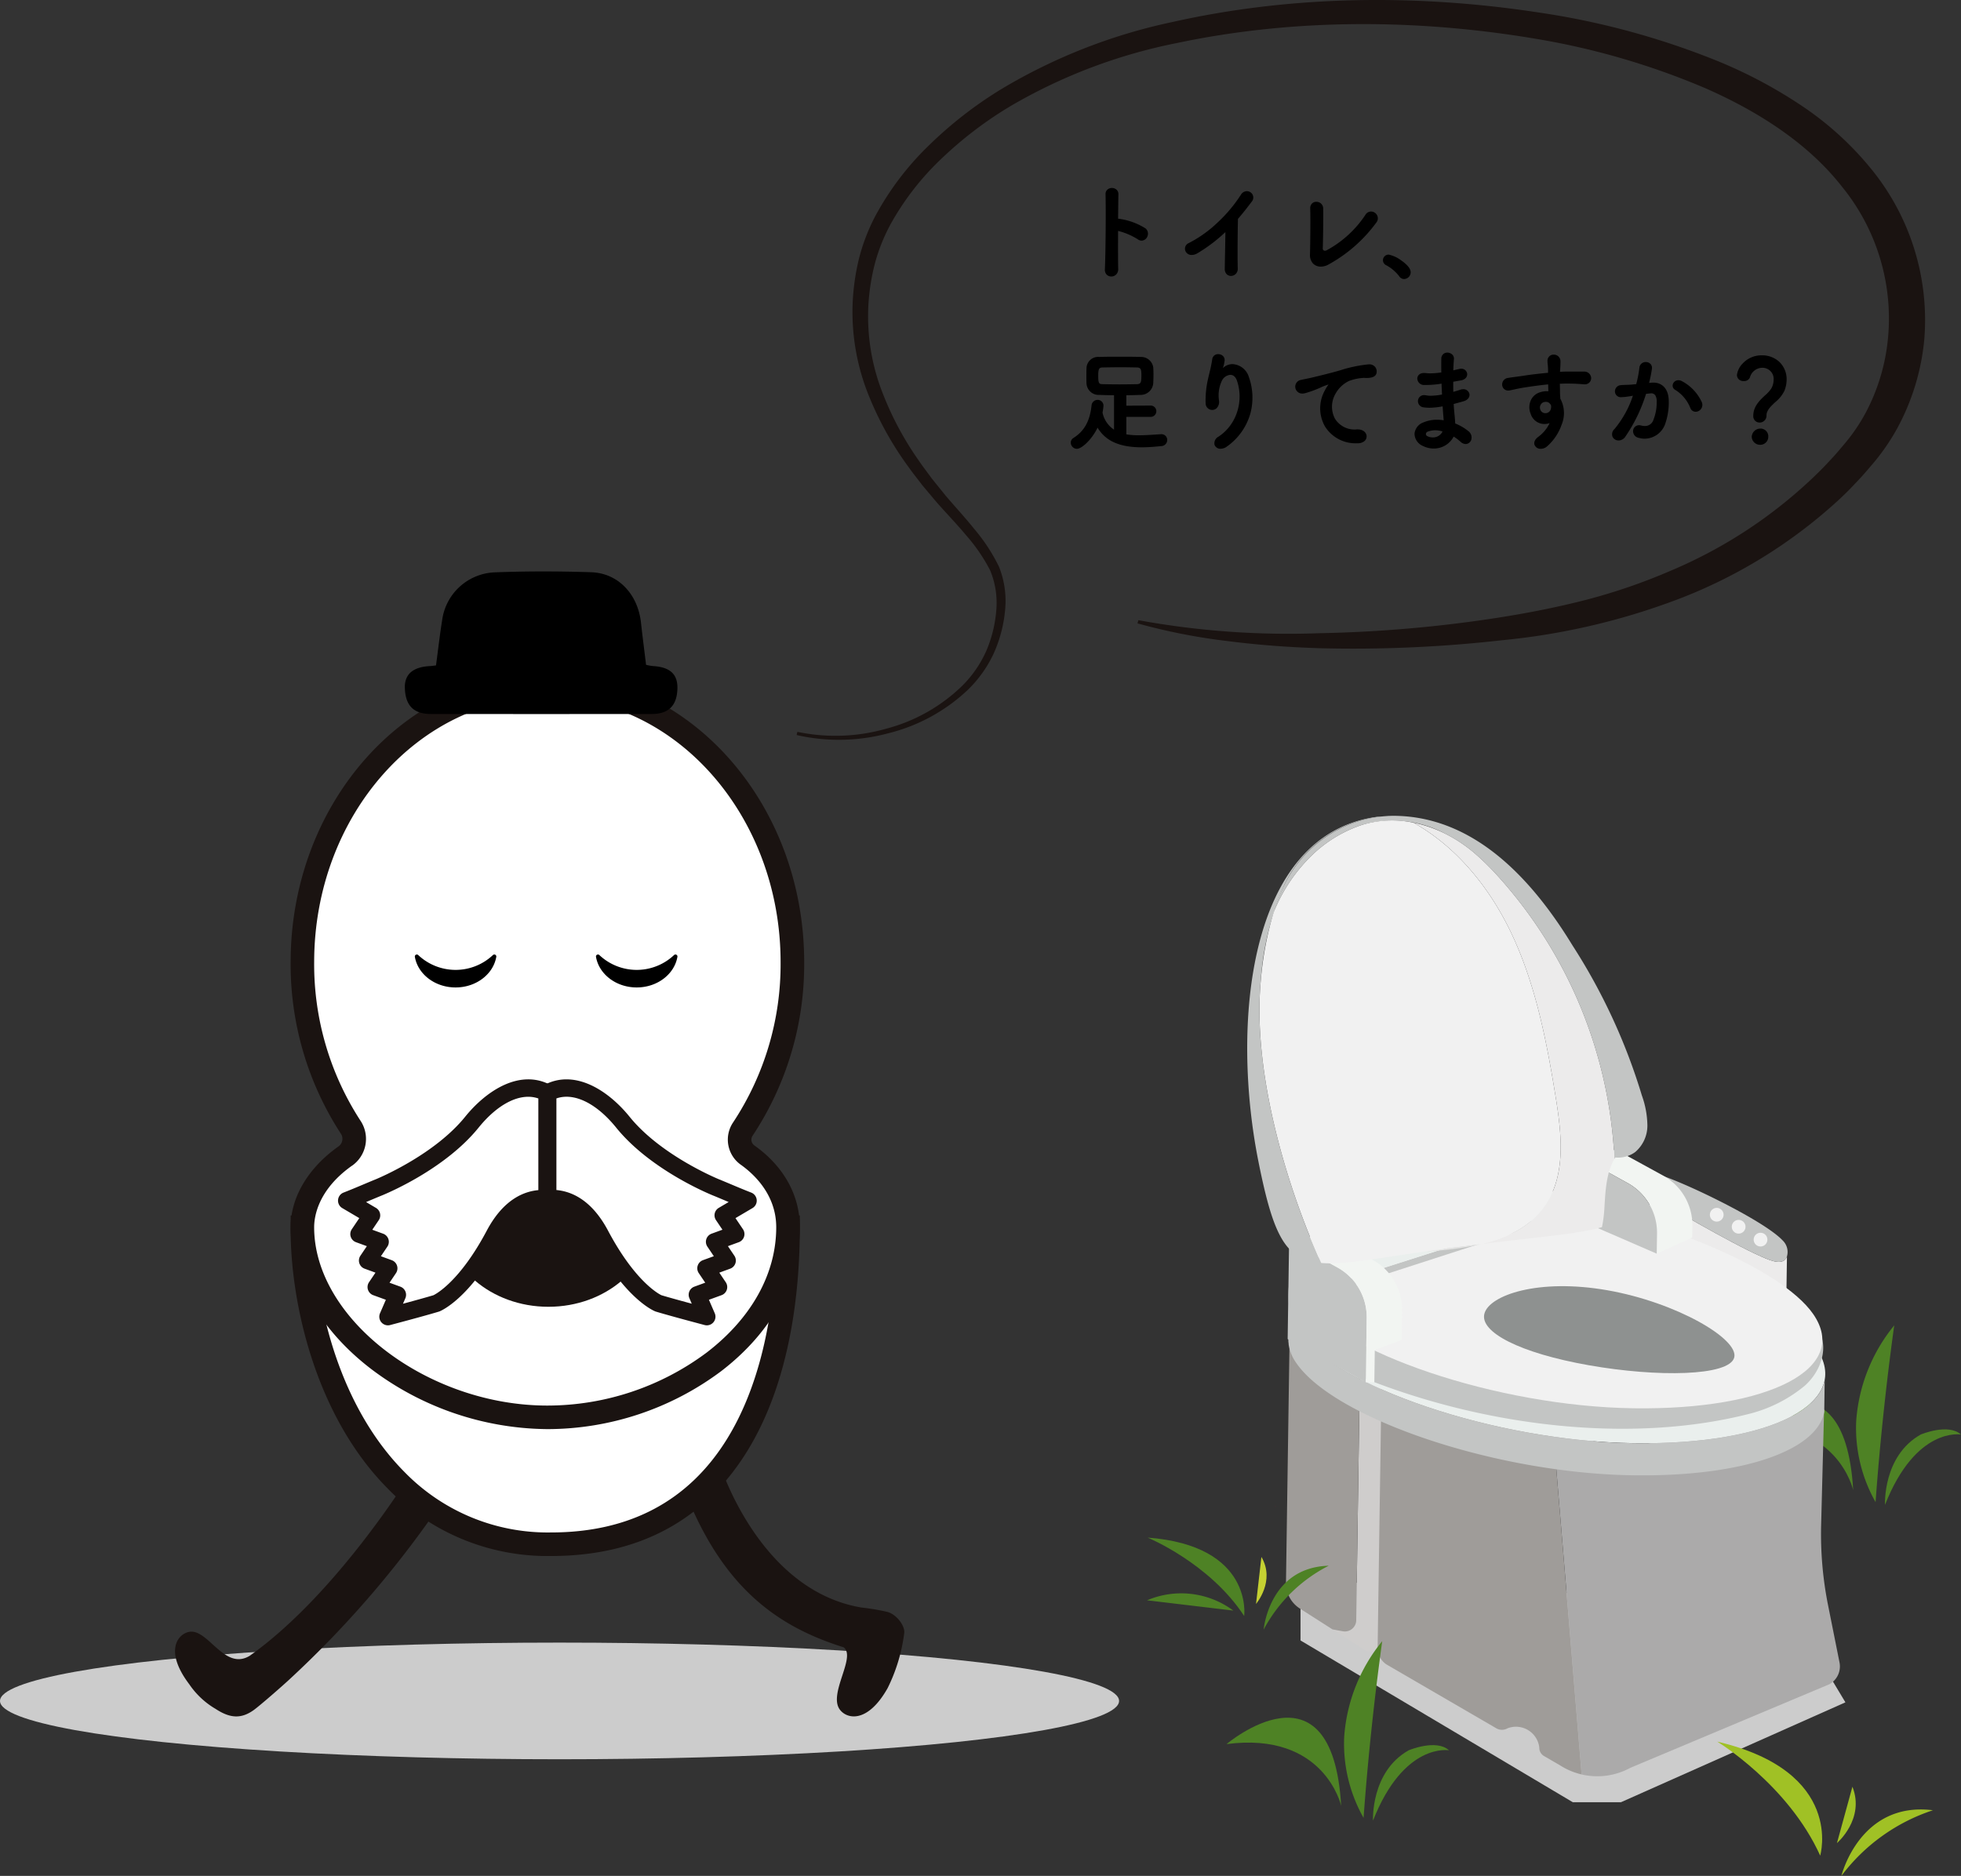 <svg xmlns="http://www.w3.org/2000/svg" xmlns:xlink="http://www.w3.org/1999/xlink" width="346.258" height="331.277" viewBox="0 0 346.258 331.277">
  <rect x="0" y="0" width="346.258" height="331.277" fill="#333333" stroke="none"/>
  <defs>
    <clipPath id="clip-path">
      <rect id="長方形_276" data-name="長方形 276" width="190.593" height="187.206" fill="none"/>
    </clipPath>
  </defs>
  <g id="グループ_12087" data-name="グループ 12087" transform="translate(-134.336 -140.072)">
    <g id="グループ_2990" data-name="グループ 2990" transform="translate(37.336 -8366.855)">
      <ellipse id="楕円形_1" data-name="楕円形 1" cx="98.799" cy="10.301" rx="98.799" ry="10.301" transform="translate(97 8797.009)" fill="#ccc"/>
      <g id="グループ_17" data-name="グループ 17" transform="translate(127.904 8607.841)">
        <g id="グループ_16" data-name="グループ 16" transform="translate(0 0)">
          <g id="グループ_4" data-name="グループ 4" transform="translate(0 156.993)">
            <g id="グループ_2" data-name="グループ 2" transform="translate(0 1.709)">
              <g id="グループ_1" data-name="グループ 1">
                <path id="パス_1" data-name="パス 1" d="M1384.605,673.155a180.97,180.97,0,0,0,28.006-32.885l-6.147-4.124s-13.143,21.663-28.816,32.79c-4.524,2.764-7.407-4.993-10.8-4.2-2.036.472-4.226,3.5.119,9.233a14.386,14.386,0,0,0,4.672,4.365c2.529,1.656,4.5,1.781,6.724.178C1379.54,677.656,1383.485,674.2,1384.605,673.155Z" transform="translate(-1364.45 -636.146)" fill="#1a1311"/>
              </g>
            </g>
            <g id="グループ_3" data-name="グループ 3" transform="translate(89.248 0)">
              <path id="パス_2" data-name="パス 2" d="M1633.762,657.587c-18.473-3.081-25.285-25.985-25.285-25.985l-6.7,3.347c6.733,18.709,16.755,25.883,28.812,29.658,2.251,1.719-2.749,8.186-.681,10.995,1.239,1.683,4.884,2.5,8.432-3.763a30.374,30.374,0,0,0,2.948-9.778c.132-1.282-1.36-3.249-2.96-3.7A38.816,38.816,0,0,0,1633.762,657.587Z" transform="translate(-1601.774 -631.602)" fill="#1a1311"/>
            </g>
          </g>
          <g id="グループ_7" data-name="グループ 7" transform="translate(20.409 18.059)">
            <g id="グループ_5" data-name="グループ 5" transform="translate(0 95.679)">
              <path id="パス_3" data-name="パス 3" d="M1510,522.114c0,28.107-10.138,55.977-41.832,55.977s-44.05-33.535-43.917-55.977Z" transform="translate(-1422.172 -520.034)" fill="#fff"/>
              <path id="パス_4" data-name="パス 4" d="M1464.719,576.72a39.291,39.291,0,0,1-28.836-11.9c-12.792-12.868-17.239-32.914-17.161-46.17l.012-2.068h89.9v2.08c0,11.2-1.621,27.166-9.343,39.625C1491.708,570.518,1480.077,576.72,1464.719,576.72Zm-41.812-55.977c.369,12.4,4.676,29.828,15.926,41.145a35.266,35.266,0,0,0,25.886,10.672c13.821,0,24.262-5.539,31.034-16.464,5.443-8.782,8.438-20.971,8.7-35.352Z" transform="translate(-1418.721 -516.583)" fill="#1a1311"/>
            </g>
            <g id="グループ_6" data-name="グループ 6" transform="translate(0.001)">
              <path id="パス_5" data-name="パス 5" d="M1431.816,350.8a3.721,3.721,0,0,0,.969-5.1,52.934,52.934,0,0,1-8.53-29.139c0-26.992,19.367-48.873,43.259-48.873s43.259,21.881,43.259,48.873a52.889,52.889,0,0,1-8.749,29.47,3.328,3.328,0,0,0,.808,4.568c4.179,2.951,7.172,7.359,7.172,12.767,0,18.66-20.771,33.569-42.491,33.569s-43.259-15.819-43.259-33.569C1424.255,358.154,1427.759,353.669,1431.816,350.8Z" transform="translate(-1422.175 -265.61)" fill="#fff"/>
              <path id="パス_6" data-name="パス 6" d="M1464.063,395.566a52.244,52.244,0,0,1-31.035-10.554c-9.09-6.928-14.3-16.075-14.3-25.095,0-5.272,3.076-10.473,8.44-14.268h0a1.644,1.644,0,0,0,.432-2.254,54.829,54.829,0,0,1-8.872-30.283c0-28.1,20.339-50.954,45.339-50.954s45.339,22.858,45.339,50.954a54.742,54.742,0,0,1-9.1,30.628,1.25,1.25,0,0,0,.281,1.711c5.193,3.667,8.053,8.805,8.053,14.467,0,9.524-4.942,18.556-13.916,25.433A51.3,51.3,0,0,1,1464.063,395.566Zm-34.5-46.521c-6.032,4.268-6.683,9.025-6.683,10.873,0,16.186,20.012,31.489,41.179,31.489a47.058,47.058,0,0,0,28.125-9.358c7.923-6.071,12.286-13.93,12.286-22.131,0-5.764-3.942-9.409-6.292-11.069a5.434,5.434,0,0,1-1.337-7.425,50.6,50.6,0,0,0,8.4-28.312c0-25.8-18.473-46.793-41.179-46.793s-41.179,20.991-41.179,46.793a50.677,50.677,0,0,0,8.187,28,5.788,5.788,0,0,1-1.5,7.938Z" transform="translate(-1418.724 -262.158)" fill="#1a1311"/>
            </g>
          </g>
          <path id="パス_7" data-name="パス 7" d="M1491.029,491.542c0-8.667,8.207-15.694,18.331-15.694s18.331,7.027,18.331,15.694-8.207,15.748-18.331,15.748S1491.029,500.21,1491.029,491.542Z" transform="translate(-1443.428 -377.428)" fill="#1a1311"/>
          <path id="パス_8" data-name="パス 8" d="M1477.867,230.73c.369-2.744.662-5.336,1.074-7.909a9.754,9.754,0,0,1,9.253-8.521c5.686-.218,11.391-.211,17.078-.021,4.772.159,8.235,3.88,8.785,8.887.27,2.458.592,4.909.9,7.461a9.4,9.4,0,0,0,1.178.219c3.063.17,4.447,1.447,4.355,4.044-.1,2.96-1.561,4.419-4.524,4.422q-19.5.019-39,0c-3.045,0-4.491-1.472-4.6-4.57-.088-2.45,1.442-3.765,4.523-3.895C1477.154,230.835,1477.412,230.786,1477.867,230.73Z" transform="translate(-1431.784 -214.136)"/>
          <g id="グループ_10" data-name="グループ 10" transform="translate(42.345 67.648)">
            <g id="グループ_8" data-name="グループ 8" transform="translate(0 0)">
              <path id="パス_9" data-name="パス 9" d="M1484.245,399.843c-3.641,0-6.656-2.343-7.187-5.4a.353.353,0,0,1,.582-.328,9.615,9.615,0,0,0,13.21,0,.353.353,0,0,1,.582.328C1490.9,397.5,1487.886,399.843,1484.245,399.843Z" transform="translate(-1477.052 -394.023)"/>
            </g>
            <g id="グループ_9" data-name="グループ 9" transform="translate(31.982 0)">
              <path id="パス_10" data-name="パス 10" d="M1569.291,399.843c-3.641,0-6.656-2.343-7.187-5.4a.353.353,0,0,1,.582-.328,9.615,9.615,0,0,0,13.21,0,.353.353,0,0,1,.582.328C1575.947,397.5,1572.932,399.843,1569.291,399.843Z" transform="translate(-1562.098 -394.023)"/>
            </g>
          </g>
          <g id="グループ_15" data-name="グループ 15" transform="translate(28.782 89.701)">
            <g id="グループ_12" data-name="グループ 12" transform="translate(0)">
              <g id="グループ_11" data-name="グループ 11">
                <path id="パス_11" data-name="パス 11" d="M1450.813,474.269c3.359-1.4,11.507-5.5,16.333-11.466s9.837-7.068,13.269-5.183v18.645c-1.39,0-5.689-.39-9.3,6.409-5.436,10.245-10.238,12.107-10.238,12.107-1.859.563-5.325,1.5-8.547,2.357l1.675-3.867-3.752-1.366,2.231-3.311-3.752-1.365,2.231-3.31-3.752-1.364,2.231-3.31-4.4-2.6C1447.276,475.778,1449,475,1450.813,474.269Z" transform="translate(-1443.517 -455.231)" fill="#fff"/>
                <path id="パス_12" data-name="パス 12" d="M1449.8,496.1a1.526,1.526,0,0,1-1.4-2.133l1.032-2.381-2.23-.812a1.525,1.525,0,0,1-.744-2.286l1.14-1.692-1.917-.7a1.525,1.525,0,0,1-.744-2.286l1.139-1.691-1.916-.7a1.526,1.526,0,0,1-.744-2.287l1.325-1.966-3.006-1.772a1.526,1.526,0,0,1,.22-2.735c1.316-.513,2.449-.992,3.546-1.455.744-.314,1.464-.618,2.2-.916,1.093-.458,10.467-4.509,15.726-11.014,3.763-4.654,9.728-8.56,15.19-5.562a1.527,1.527,0,0,1,.791,1.338V473.7a1.526,1.526,0,0,1-1.526,1.526l-.234,0c-1.414-.012-4.714-.057-7.715,5.6-5.638,10.624-10.817,12.73-11.034,12.815-.037.014-.073.027-.11.038-1.591.482-4.484,1.28-8.6,2.372A1.552,1.552,0,0,1,1449.8,496.1Zm.279-7.525,1.918.7a1.526,1.526,0,0,1,.878,2.041l-.42.971c2.419-.654,4.247-1.165,5.371-1.5.392-.186,4.619-2.354,9.412-11.387,3.1-5.849,6.9-6.973,9.119-7.179V456.036c-3.093-1.083-7.052.823-10.557,5.158-5.625,6.957-15.091,11.145-16.931,11.914l-.017.007c-.724.293-1.432.592-2.165.9l-.748.316,1.748,1.031a1.526,1.526,0,0,1,.49,2.167l-1.14,1.69,1.917.7a1.526,1.526,0,0,1,.743,2.286l-1.14,1.692,1.917.7a1.526,1.526,0,0,1,.743,2.286Z" transform="translate(-1440.986 -452.663)" fill="#1a1311"/>
              </g>
            </g>
            <g id="グループ_14" data-name="グループ 14" transform="translate(35.51 0.001)">
              <g id="グループ_13" data-name="グループ 13">
                <path id="パス_13" data-name="パス 13" d="M1569.072,474.269c-3.358-1.4-11.507-5.5-16.332-11.466s-9.837-7.068-13.269-5.183v18.645c1.391,0,5.689-.39,9.3,6.409,5.436,10.245,10.238,12.107,10.238,12.107,1.859.563,5.325,1.5,8.547,2.357l-1.675-3.867,3.752-1.366-2.231-3.311,3.752-1.365-2.231-3.31,3.752-1.364-2.231-3.31,4.4-2.6C1572.609,475.778,1570.89,475,1569.072,474.269Z" transform="translate(-1537.944 -455.232)" fill="#fff"/>
                <path id="パス_14" data-name="パス 14" d="M1565.021,496.1a1.554,1.554,0,0,1-.391-.051c-4.114-1.092-7.007-1.891-8.6-2.372-.037-.011-.073-.024-.11-.038-.217-.084-5.4-2.19-11.034-12.814-3-5.658-6.3-5.61-7.715-5.6l-.234,0a1.526,1.526,0,0,1-1.526-1.526V455.053a1.526,1.526,0,0,1,.792-1.338c5.46-3,11.427.907,15.19,5.562,5.26,6.507,14.635,10.558,15.727,11.014.735.3,1.454.6,2.2.915,1.1.463,2.231.942,3.547,1.455a1.526,1.526,0,0,1,.22,2.735l-3.005,1.772,1.325,1.966a1.526,1.526,0,0,1-.744,2.287l-1.916.7,1.14,1.691a1.526,1.526,0,0,1-.744,2.286l-1.917.7,1.139,1.692a1.525,1.525,0,0,1-.743,2.286l-2.23.812,1.031,2.381a1.526,1.526,0,0,1-1.4,2.133ZM1557,490.781c1.124.338,2.95.849,5.363,1.5l-.42-.971a1.526,1.526,0,0,1,.878-2.04l1.918-.7-1.14-1.692a1.526,1.526,0,0,1,.744-2.286l1.917-.7-1.139-1.692a1.525,1.525,0,0,1,.744-2.286l1.916-.7-1.14-1.69a1.526,1.526,0,0,1,.49-2.167l1.748-1.031-.75-.316c-.731-.309-1.439-.608-2.163-.9l-.016-.007c-1.84-.769-11.305-4.957-16.93-11.914-3.506-4.336-7.464-6.241-10.557-5.158v16.175c2.221.206,6.015,1.33,9.119,7.179C1552.343,488.36,1556.544,490.561,1557,490.781Z" transform="translate(-1535.413 -452.665)" fill="#1a1311"/>
              </g>
            </g>
          </g>
        </g>
      </g>
      <path id="パス_385" data-name="パス 385" d="M816.343,1741.59a32.7,32.7,0,0,0,15.721-.567,30.238,30.238,0,0,0,13.4-7.584,20.332,20.332,0,0,0,4.231-6.149,22.7,22.7,0,0,0,1.761-7.148,14.949,14.949,0,0,0-1.092-7.093,30.855,30.855,0,0,0-4.235-6.178c-1.636-1.959-3.427-3.819-5.175-5.792l-2.528-3.007c-.789-1.044-1.618-2.058-2.373-3.126a57.727,57.727,0,0,1-7.494-13.719,39.426,39.426,0,0,1-2.462-15.377,40.746,40.746,0,0,1,1.1-7.765,34.542,34.542,0,0,1,2.818-7.431,50.886,50.886,0,0,1,9.608-12.689,71.49,71.49,0,0,1,12.708-9.869,98.387,98.387,0,0,1,30.181-11.852c21.234-4.766,43.387-4.962,64.875-1.668a136.985,136.985,0,0,1,31.505,8.579,83.389,83.389,0,0,1,14.514,7.693,55.515,55.515,0,0,1,12.263,11,42.182,42.182,0,0,1,9.646,30.466,40.856,40.856,0,0,1-4.742,15.613,37.93,37.93,0,0,1-4.772,6.812c-.869,1.036-1.763,2.05-2.712,3.017-.918,1-1.884,1.947-2.88,2.87a88.575,88.575,0,0,1-27.6,17.245,119.7,119.7,0,0,1-31.788,7.534,233.77,233.77,0,0,1-32.42,1.412c-5.406-.174-10.806-.574-16.162-1.264a106.025,106.025,0,0,1-15.846-3.118l.155-.562a147.253,147.253,0,0,0,31.867,2.3,234.2,234.2,0,0,0,31.8-2.766c5.24-.826,10.43-1.844,15.477-3.155a102.8,102.8,0,0,0,14.733-5.067,83.473,83.473,0,0,0,25.407-16.642c.9-.869,1.794-1.742,2.627-2.668.869-.9,1.681-1.834,2.47-2.79a31.857,31.857,0,0,0,4.046-5.855,35.072,35.072,0,0,0,3.958-13.432,36.844,36.844,0,0,0-8.143-26.478c-5.987-7.658-14.755-13.284-24.19-17.421a131.363,131.363,0,0,0-30.064-8.733c-20.8-3.486-42.443-3.586-63.109.765a94.646,94.646,0,0,0-29.169,10.983,68.182,68.182,0,0,0-12.243,9.23,48,48,0,0,0-9.222,11.8,32.194,32.194,0,0,0-2.731,6.789,38.436,38.436,0,0,0-1.173,7.244,37.085,37.085,0,0,0,2.025,14.507,55.579,55.579,0,0,0,6.945,13.325c.713,1.052,1.5,2.056,2.251,3.089l2.411,2.988c1.653,1.94,3.435,3.864,5.081,5.914a31.983,31.983,0,0,1,4.335,6.632,16.326,16.326,0,0,1,1.062,7.817,23.893,23.893,0,0,1-2.02,7.547,21.609,21.609,0,0,1-4.611,6.439,31.422,31.422,0,0,1-14.045,7.624,33.5,33.5,0,0,1-16.122.292Z" transform="translate(-578.542 6894.58)" fill="#1a1311"/>
      <path id="パス_10034" data-name="パス 10034" d="M9.044-7.125a11.777,11.777,0,0,1,3.7,1.539c1.083.8,2.166-.855,1.178-1.691A11.752,11.752,0,0,0,9.367-8.93a1.954,1.954,0,0,0-.323-.019c.019-1.862.038-3.515.057-4.446a.988.988,0,0,0-1.976-.019C7.2-10.678,7.144-3.23,7.011-.152A1.033,1.033,0,1,0,9.063-.228C9.025-1.767,9.025-4.5,9.044-7.125Zm19.247.038c-.019,2.223-.1,5.32-.114,6.84a1,1,0,1,0,2-.057c-.057-1.9-.019-6.878.038-8.816.817-.95,1.634-1.976,2.489-3.116a.99.99,0,1,0-1.691-1.007,25.24,25.24,0,0,1-9.272,8.588c-1.292.627-.3,2.565,1.444,1.5A27.777,27.777,0,0,0,28.291-7.087ZM54.72-8.569a1.035,1.035,0,1,0-1.748-1.1A19.273,19.273,0,0,1,46.113-3.4c-.456.247-.95.057-.931-.475.057-1.444.114-5.7.076-7.049a1,1,0,1,0-1.995.038c.057,1.273.019,5.89-.038,8.056-.057,2.014,1.634,2.394,2.907,1.767A25.772,25.772,0,0,0,54.72-8.569Zm4.959,9.975A1.05,1.05,0,0,0,60.7.361C60.7-.931,57.665-2.6,57-2.6a.845.845,0,0,0-.893.836.855.855,0,0,0,.513.76,7.252,7.252,0,0,1,2.337,2A.865.865,0,0,0,59.679,1.406ZM14.858,25.744a.846.846,0,1,0,0-1.691l-4.351.019V21.925c.893,0,1.786-.019,2.641-.057a2.083,2.083,0,0,0,2.109-1.995c.019-.437.038-.988.038-1.52,0-.437-.019-.836-.038-1.159a2,2,0,0,0-2.014-1.729c-1.254-.038-2.546-.038-3.8-.038s-2.47,0-3.572.038a1.913,1.913,0,0,0-2.109,1.9c-.019.361-.019.893-.019,1.425,0,.38,0,.779.019,1.121a1.993,1.993,0,0,0,2.147,1.957c.817.038,1.748.057,2.717.057v6.5a4.867,4.867,0,0,1-2.337-3.268A10.423,10.423,0,0,0,6.46,23.92a.863.863,0,0,0-.893-.874.908.908,0,0,0-.912.874,7.259,7.259,0,0,1-3.268,5.833.8.8,0,0,0-.4.684.948.948,0,0,0,.931.95c.855,0,2.736-1.824,3.648-3.914,1.6,2.926,4.617,3.648,7.828,3.648a33.657,33.657,0,0,0,3.382-.209.944.944,0,0,0,.95-.931.863.863,0,0,0-.893-.874h-.057c-1.235.076-2.584.19-3.876.19a12.228,12.228,0,0,1-2.394-.19V25.744Zm-2.3-5.472c-.95.019-2.033.038-3.116.038-1.064,0-2.109-.019-3-.038-.741-.019-.912-.247-.912-1.634,0-1.083.095-1.6.893-1.615,1.007-.019,2.166-.038,3.325-.038.95,0,1.9.019,2.774.038.893.019.931.589.931,1.577C13.452,19.7,13.395,20.234,12.559,20.272ZM28.367,30.988a10.376,10.376,0,0,0,3.762-12.122c-.779-2.147-3.249-2.926-4.636-1.14-.19.247-.38.494-.133-.019a5.7,5.7,0,0,0,.494-1.767.957.957,0,0,0-1.9-.171c-.152,1.159-.513,2.413-.722,3.382A16.9,16.9,0,0,0,24.8,23.54c.114,1.368,2.166,1.387,2.071-.456a6.284,6.284,0,0,1,.494-3.591c.551-1.178,2.356-1.881,2.983.019a8.75,8.75,0,0,1-3.306,9.994C25.441,30.551,26.828,32.128,28.367,30.988Zm23.1-.589c2.014.019,1.9-2.223-.1-2.147-4.256.152-5.529-3.838-3.857-6.631A5.476,5.476,0,0,1,49.951,19.4a8.166,8.166,0,0,1,2.831-.532c1.33.076,1.748-.3,1.862-.627a1.12,1.12,0,0,0-1.292-1.463A25.582,25.582,0,0,0,48.165,17.9c-1.938.551-3.591.931-4.522,1.159-.608.152-1.71.361-2.109.456-1.52.323-1.026,2.508.646,2.052a18.025,18.025,0,0,0,1.71-.57c1.292-.494.969-.494,2.394-.95.361-.114.456-.133.152.266a6.565,6.565,0,0,0-.608.988C43.757,25.117,45.733,30.38,51.471,30.4ZM66.443,19.873c.019.741.057,1.482.1,2.2a8.1,8.1,0,0,1-2.964.171.945.945,0,1,0-.4,1.824,10.331,10.331,0,0,0,3.458-.209c.038.589.076,1.121.114,1.577.038.437.076.836.1,1.235A6.42,6.42,0,0,0,63.213,27c-2.071.874-1.957,3-.152,3.9a3.875,3.875,0,0,0,5.32-1.729,8.748,8.748,0,0,1,1.387,1.026c1.2,1.1,2.432-.627,1.159-1.672a8.836,8.836,0,0,0-2.356-1.349c-.038-.684-.1-1.368-.152-1.881-.057-.551-.1-1.14-.133-1.786.551-.133,1.159-.3,1.824-.494,1.691-.475.969-2.223-.437-1.767-.513.171-.988.3-1.444.437-.019-.7-.019-1.406-.019-2.109.437-.076.912-.171,1.425-.247,1.653-.266,1.14-2.033-.114-1.748-.456.095-.893.209-1.292.285.019-.76.057-1.52.114-2.2a.969.969,0,0,0-1.938.019c-.019.608-.019,1.5,0,2.508a10.928,10.928,0,0,1-2.945.133c-1.729-.209-1.653,1.767-.19,1.805a17.094,17.094,0,0,0,2.983-.228Zm.228,8.512a2.1,2.1,0,0,1-2.926,1.064.574.574,0,0,1,.057-1.083A4.137,4.137,0,0,1,66.671,28.385ZM85.69,26.713a6.746,6.746,0,0,1-2.166,2.793c-1.653,1.178,0,2.527,1.273,1.52,2.014-1.615,4.028-5.643,2.337-8.3-.019-.418-.057-.817-.057-1.083,0-.551-.019-1.14-.038-1.748.494-.019.95-.038,1.387-.038,1.178.019,1.634.019,2.983.133,1.52.114,1.6-1.9,0-1.938-1.292-.019-1.957,0-2.888,0-.418,0-.912.019-1.463.057,0-.095.019-.19.019-.285.038-.513.1-1.387.076-1.824a1,1,0,0,0-2,.057c0,.608.114.684.1,1.862v.342c-1.672.152-3.382.361-4.332.513-.8.133-2.033.266-2.793.4a.967.967,0,1,0,.152,1.919c.57-.1,1.463-.342,2.831-.551.988-.152,2.565-.38,4.161-.532.019.551.038,1.121.057,1.539a3.765,3.765,0,0,0-1.634.171,2.624,2.624,0,0,0-1.52,3.572A2.427,2.427,0,0,0,85.69,26.713Zm-.019-3.1a.859.859,0,0,1,.114.722,1.13,1.13,0,0,1-2.185.323,1.165,1.165,0,0,1,.551-1.444,1.238,1.238,0,0,1,1.216.076A2.447,2.447,0,0,1,85.671,23.616Zm26.448-.247a7.877,7.877,0,0,0-3.382-3.61c-1.178-.684-2.014.741-1.083,1.254a6.822,6.822,0,0,1,2.717,3.268C110.884,25.459,112.594,24.623,112.119,23.369Zm-9.367-3.306a25.034,25.034,0,0,0,.551-2.679c.152-1.273-1.786-1.387-1.919-.152a20.284,20.284,0,0,1-.589,3.021l-.95.095c-.684.057-1.273.038-1.862.1a.913.913,0,1,0,.057,1.824A12.89,12.89,0,0,0,100.092,22l.228-.038a18.332,18.332,0,0,1-3.363,6.175c-1.235,1.387.741,2.489,1.653,1.2A28,28,0,0,0,102.3,21.7c.3-.038.589-.076.874-.095.874-.076,1.273.475,1.273,1.634a8.481,8.481,0,0,1-.608,3.287,1.816,1.816,0,0,1-2.413,1.026c-1.159-.285-1.767,1.463-.266,1.9a3.683,3.683,0,0,0,4.465-2.28,11.317,11.317,0,0,0,.646-4.237c-.076-2.128-1.292-3.059-2.888-2.926Zm19.722,6.688a1.058,1.058,0,0,0,1.064-1.1c0-1.729,2.489-2.7,3.173-4.408a5.289,5.289,0,0,0,.38-1.9,4.024,4.024,0,0,0-4.18-4.161,4.189,4.189,0,0,0-4.294,3.325.944.944,0,0,0,1.045.912.932.932,0,0,0,.969-.57,2.419,2.419,0,0,1,2.3-1.767,2.112,2.112,0,0,1,2.166,2.3,3.253,3.253,0,0,1-.418,1.558c-.684,1.254-3.173,2.356-3.173,4.769A.958.958,0,0,0,122.474,26.751Zm1.368,2.679a1.226,1.226,0,0,0-1.311-1.311,1.372,1.372,0,0,0-1.311,1.311,1.316,1.316,0,0,0,1.311,1.254A1.264,1.264,0,0,0,123.842,29.43Z" transform="translate(285.232 8554.648)"/>
      <path id="パス_10034_-_アウトライン" data-name="パス 10034 - アウトライン" d="M8.1-14.524a1.2,1.2,0,0,1,.86.343,1.059,1.059,0,0,1,.289.79c-.02.975-.04,2.783-.055,4.294a1.567,1.567,0,0,1,.2.019,11.76,11.76,0,0,1,4.633,1.687,1.21,1.21,0,0,1,.362,1.369,1.157,1.157,0,0,1-1.046.8,1.136,1.136,0,0,1-.679-.241A11.8,11.8,0,0,0,9.193-6.941c-.02,2.928-.013,5.366.02,6.709a1.314,1.314,0,0,1-.352.977,1.224,1.224,0,0,1-.873.362,1.132,1.132,0,0,1-.82-.339,1.22,1.22,0,0,1-.307-.928c.129-2.982.193-10.412.114-13.25a1.044,1.044,0,0,1,.283-.779A1.174,1.174,0,0,1,8.1-14.524Zm5.238,9a.857.857,0,0,0,.765-.6.905.905,0,0,0-.274-1.037c-1.061-.9-3.66-1.487-4.487-1.619a1.82,1.82,0,0,0-.3-.017H8.892l0-.152c.016-1.54.036-3.437.057-4.448a.757.757,0,0,0-.2-.573.9.9,0,0,0-.645-.252.873.873,0,0,0-.628.244.742.742,0,0,0-.2.561c.079,2.843.015,10.285-.114,13.273a.93.93,0,0,0,.225.708.831.831,0,0,0,.6.246A.922.922,0,0,0,8.646.536a1.022,1.022,0,0,0,.267-.76c-.034-1.374-.041-3.889-.019-6.9v-.18l.177.033a11.886,11.886,0,0,1,3.767,1.566A.843.843,0,0,0,13.339-5.524Zm18.586-8.438a1.163,1.163,0,0,1,1.029.637,1.1,1.1,0,0,1-.135,1.178c-.865,1.153-1.67,2.163-2.461,3.084-.055,1.951-.093,6.853-.036,8.754a1.27,1.27,0,0,1-.346.952A1.2,1.2,0,0,1,29.124,1a1.061,1.061,0,0,1-.763-.31,1.279,1.279,0,0,1-.334-.941c.008-.6.024-1.44.043-2.408.026-1.323.054-2.808.068-4.075a27.826,27.826,0,0,1-4.88,3.705,2.049,2.049,0,0,1-1.058.335,1.158,1.158,0,0,1-1.177-.877,1.081,1.081,0,0,1,.648-1.222,21.6,21.6,0,0,0,5.1-3.642,25.793,25.793,0,0,0,4.106-4.892A1.243,1.243,0,0,1,31.926-13.962ZM29.124.7a.893.893,0,0,0,.636-.268A.986.986,0,0,0,30.022-.3c-.058-1.922-.018-6.907.038-8.824l0-.053.035-.04c.8-.927,1.61-1.944,2.483-3.108a.8.8,0,0,0,.107-.864.872.872,0,0,0-.761-.472.954.954,0,0,0-.791.5,26.1,26.1,0,0,1-4.154,4.95A21.9,21.9,0,0,1,21.8-4.52a.778.778,0,0,0-.487.885.864.864,0,0,0,.885.644,1.758,1.758,0,0,0,.9-.291,27.491,27.491,0,0,0,5.084-3.912l.258-.251,0,.36c-.011,1.34-.043,2.984-.072,4.435-.019.967-.035,1.8-.043,2.405a.989.989,0,0,0,.247.726A.764.764,0,0,0,29.124.7ZM44.194-12.082a1.185,1.185,0,0,1,1.214,1.153c.039,1.378-.022,5.681-.076,7.059a.424.424,0,0,0,.1.318.388.388,0,0,0,.284.108.689.689,0,0,0,.324-.089,19.065,19.065,0,0,0,6.8-6.218,1.193,1.193,0,0,1,1.014-.617h0a1.23,1.23,0,0,1,1.06.644,1.182,1.182,0,0,1-.073,1.235A25.862,25.862,0,0,1,46.2-.93a2.761,2.761,0,0,1-1.21.292,1.881,1.881,0,0,1-1.37-.536,2.229,2.229,0,0,1-.543-1.661c.056-2.111.1-6.745.038-8.045a1.174,1.174,0,0,1,.3-.885A1.072,1.072,0,0,1,44.194-12.082Zm1.524,8.938a.684.684,0,0,1-.5-.2.715.715,0,0,1-.186-.537c.054-1.375.115-5.666.076-7.039a.89.89,0,0,0-.914-.862.775.775,0,0,0-.568.225.883.883,0,0,0-.213.665c.058,1.305.018,5.951-.038,8.066a1.916,1.916,0,0,0,.458,1.444,1.582,1.582,0,0,0,1.155.445A2.459,2.459,0,0,0,46.066-1.2,25.5,25.5,0,0,0,54.594-8.65a.874.874,0,0,0,.062-.93.939.939,0,0,0-.8-.488.882.882,0,0,0-.76.476,19.39,19.39,0,0,1-6.917,6.323A.986.986,0,0,1,45.718-3.144ZM57-2.753a5.694,5.694,0,0,1,2.187,1.024C59.81-1.3,60.855-.46,60.855.361a1.2,1.2,0,0,1-1.176,1.195,1.021,1.021,0,0,1-.847-.485A7.156,7.156,0,0,0,56.552-.873a1,1,0,0,1-.595-.894A.993.993,0,0,1,57-2.753Zm2.679,4.009a.9.9,0,0,0,.876-.895C60.555-.828,57.6-2.453,57-2.453a.7.7,0,0,0-.743.686.714.714,0,0,0,.433.627A7.385,7.385,0,0,1,59.081.9.718.718,0,0,0,59.679,1.256Zm7.646,13.293a1.254,1.254,0,0,1,.905.38.958.958,0,0,1,.262.737c-.051.606-.088,1.3-.109,2.01.163-.034.332-.073.508-.114.194-.045.394-.091.6-.134a1.348,1.348,0,0,1,.3-.034,1.014,1.014,0,0,1,1.04.913c.036.444-.249,1.016-1.169,1.164-.35.052-.677.112-.994.17l-.3.055c0,.587,0,1.189.014,1.785l.047-.014c.384-.111.781-.226,1.2-.367a1.614,1.614,0,0,1,.5-.083,1.071,1.071,0,0,1,1.11.877c.058.424-.19,1.008-1.083,1.259-.594.17-1.173.333-1.707.466.039.654.075,1.166.125,1.655.058.518.111,1.166.147,1.791A9.038,9.038,0,0,1,71.021,28.4a1.4,1.4,0,0,1,.521,1.562,1.055,1.055,0,0,1-.985.731,1.332,1.332,0,0,1-.891-.394,8.669,8.669,0,0,0-1.218-.92,3.954,3.954,0,0,1-3.534,2.11,4.294,4.294,0,0,1-1.92-.464,2.387,2.387,0,0,1-1.46-2.135,2.347,2.347,0,0,1,1.62-2.032,5.963,5.963,0,0,1,2.351-.455,7.846,7.846,0,0,1,1.177.092c-.017-.276-.042-.556-.067-.85l-.017-.194c-.033-.4-.067-.863-.1-1.412a12.934,12.934,0,0,1-2.318.249,7.3,7.3,0,0,1-1.022-.07,1.1,1.1,0,0,1-1.016-1.174,1.055,1.055,0,0,1,1.112-.984,1.716,1.716,0,0,1,.355.039,4.013,4.013,0,0,0,.8.068,11.036,11.036,0,0,0,1.981-.215c-.035-.672-.066-1.29-.084-1.916l-.026,0a17.5,17.5,0,0,1-2.737.232l-.268,0a1.179,1.179,0,0,1-1.25-1.133c.006-.492.379-.988,1.2-.988a2.219,2.219,0,0,1,.265.017,6.914,6.914,0,0,0,.845.049,13.8,13.8,0,0,0,1.93-.163c-.017-.956-.016-1.8,0-2.383A1.045,1.045,0,0,1,67.325,14.549Zm.749,3.492,0-.186c.02-.784.059-1.55.114-2.213a.664.664,0,0,0-.182-.509.962.962,0,0,0-.686-.285.748.748,0,0,0-.77.829c-.019.607-.019,1.5,0,2.5l0,.132-.131.019a14.559,14.559,0,0,1-2.1.185,7.21,7.21,0,0,1-.881-.051,1.918,1.918,0,0,0-.229-.014c-.654,0-.891.373-.9.692a.876.876,0,0,0,.956.829,16.744,16.744,0,0,0,2.956-.226h.008l.351-.035,0,.161c.018.718.054,1.421.095,2.2l.007.13-.128.025a11.63,11.63,0,0,1-2.166.245,4.308,4.308,0,0,1-.857-.074,1.418,1.418,0,0,0-.293-.033.755.755,0,0,0-.812.7.8.8,0,0,0,.758.856,7,7,0,0,0,.98.067,13.111,13.111,0,0,0,2.429-.275l.167-.032.011.169c.04.622.077,1.137.114,1.574l.017.193c.032.362.062.7.078,1.047l.009.187-.185-.032a7.653,7.653,0,0,0-1.311-.118,5.665,5.665,0,0,0-2.234.431A2.063,2.063,0,0,0,61.834,28.9a2.093,2.093,0,0,0,1.293,1.857,4,4,0,0,0,1.787.432,3.769,3.769,0,0,0,2.074-.621,3.306,3.306,0,0,0,1.254-1.463l.066-.16.149.088a8.915,8.915,0,0,1,1.411,1.044,1.042,1.042,0,0,0,.689.315.759.759,0,0,0,.7-.532,1.1,1.1,0,0,0-.428-1.228,8.719,8.719,0,0,0-2.314-1.325l-.091-.035-.005-.1c-.036-.65-.091-1.332-.151-1.873s-.091-1.076-.134-1.794l-.007-.125.122-.029c.563-.136,1.181-.31,1.818-.492.707-.2.912-.61.868-.93a.773.773,0,0,0-.813-.618,1.314,1.314,0,0,0-.4.068c-.428.143-.828.258-1.215.371l-.42.122-.005-.194c-.019-.705-.019-1.421-.019-2.113v-.126l.124-.022.426-.077c.319-.058.65-.119,1-.171.715-.115.942-.511.916-.843a.707.707,0,0,0-.741-.637,1.055,1.055,0,0,0-.233.027c-.2.042-.4.088-.595.133-.246.057-.478.11-.7.153Zm-41.2-3.219a1.2,1.2,0,0,1,.874.364.981.981,0,0,1,.252.766,5.444,5.444,0,0,1-.309,1.329,2.472,2.472,0,0,1,1.709-.7,3.187,3.187,0,0,1,2.867,2.229,10.858,10.858,0,0,1,.318,6.356,10.71,10.71,0,0,1-4.132,5.937,1.967,1.967,0,0,1-1.155.426,1.088,1.088,0,0,1-1.084-.721,1.325,1.325,0,0,1,.738-1.433,8.2,8.2,0,0,0,3.19-4.152,8.7,8.7,0,0,0,.056-5.67c-.232-.7-.642-1.075-1.185-1.075A1.819,1.819,0,0,0,27.5,19.557a6.08,6.08,0,0,0-.48,3.519,1.6,1.6,0,0,1-.382,1.239,1.136,1.136,0,0,1-.831.358,1.168,1.168,0,0,1-1.157-1.119,16.886,16.886,0,0,1,.44-4.433c.065-.3.144-.626.227-.971a23.6,23.6,0,0,0,.493-2.4A1.029,1.029,0,0,1,26.878,14.822Zm.372,3.336a.155.155,0,0,1-.132-.073c-.053-.084-.026-.165.108-.443a5.6,5.6,0,0,0,.48-1.715.688.688,0,0,0-.174-.538.9.9,0,0,0-.653-.267.733.733,0,0,0-.775.666,23.818,23.818,0,0,1-.5,2.431c-.083.343-.161.666-.225.964a16.6,16.6,0,0,0-.434,4.346.863.863,0,0,0,.858.843.839.839,0,0,0,.614-.264,1.339,1.339,0,0,0,.3-1.016,6.446,6.446,0,0,1,.508-3.663,2.131,2.131,0,0,1,1.791-1.244c.391,0,1.1.166,1.47,1.281a8.992,8.992,0,0,1-.058,5.863,8.5,8.5,0,0,1-3.309,4.3c-.493.323-.723.733-.615,1.1a.782.782,0,0,0,.8.507,1.673,1.673,0,0,0,.977-.367A10.414,10.414,0,0,0,32.3,25.1a10.555,10.555,0,0,0-.309-6.179A2.888,2.888,0,0,0,29.4,16.885a2.257,2.257,0,0,0-1.792.933C27.406,18.086,27.35,18.158,27.249,18.158Zm58.856-3.251a1.17,1.17,0,0,1,1.2,1.081c.018.425-.031,1.233-.076,1.839,0,.041,0,.08-.007.118.483-.031.92-.046,1.3-.046.307,0,.584,0,.865,0s.579,0,.907,0c.365,0,.731,0,1.118.008a1.2,1.2,0,0,1,1.317,1.171,1.108,1.108,0,0,1-1.2,1.072c-.044,0-.088,0-.133-.005-1.249-.106-1.714-.113-2.732-.129l-.242,0c-.387,0-.8.015-1.23.032.018.562.033,1.1.033,1.6,0,.152.013.35.028.578.01.148.02.3.027.458a5.34,5.34,0,0,1,.214,4.64,8.957,8.957,0,0,1-2.605,3.827,1.687,1.687,0,0,1-1.048.386,1.132,1.132,0,0,1-1.122-.716c-.072-.225-.146-.815.716-1.429A6.485,6.485,0,0,0,85.392,27a2.785,2.785,0,0,1-.92.159,2.553,2.553,0,0,1-2.439-1.825,3.007,3.007,0,0,1,.066-2.426,2.62,2.62,0,0,1,1.55-1.34,4.051,4.051,0,0,1,1.521-.2c-.014-.344-.029-.765-.043-1.174v-.032c-1.183.116-2.526.29-3.994.516-.865.132-1.529.277-2.062.394-.3.065-.555.121-.767.157a1.32,1.32,0,0,1-.231.021,1.057,1.057,0,0,1-1.065-.994,1.173,1.173,0,0,1,1.1-1.242c.4-.07.932-.14,1.45-.209.473-.062.963-.127,1.343-.19,1.006-.161,2.68-.36,4.207-.5v-.205a8.211,8.211,0,0,0-.055-1.263,4.639,4.639,0,0,1-.04-.6A1.063,1.063,0,0,1,86.105,14.906Zm.8,3.36v-.161a1.561,1.561,0,0,1,.01-.157c0-.045.009-.088.009-.128V17.81c.036-.49.094-1.377.076-1.806a.862.862,0,0,0-.9-.8.771.771,0,0,0-.8.848,4.333,4.333,0,0,0,.038.565,8.454,8.454,0,0,1,.057,1.3v.477l-.136.012c-1.556.141-3.293.347-4.322.512-.384.064-.876.129-1.352.192-.514.068-1.046.138-1.439.207a.876.876,0,0,0-.847.922.754.754,0,0,0,.766.719,1.026,1.026,0,0,0,.18-.017c.206-.034.46-.09.754-.154.538-.118,1.207-.264,2.081-.4,1.539-.237,2.942-.416,4.169-.533l.159-.015.012.351c.017.48.034.977.05,1.346l.008.182-.18-.027a2.693,2.693,0,0,0-.393-.028,3.988,3.988,0,0,0-1.174.194,2.319,2.319,0,0,0-1.371,1.187,2.715,2.715,0,0,0-.053,2.191,2.265,2.265,0,0,0,2.156,1.626,2.523,2.523,0,0,0,1.149-.284l.367-.189-.16.381a6.886,6.886,0,0,1-2.218,2.857c-.493.352-.714.75-.6,1.093a.837.837,0,0,0,.836.507,1.379,1.379,0,0,0,.861-.321,8.641,8.641,0,0,0,2.509-3.692,5.031,5.031,0,0,0-.206-4.413l-.021-.034,0-.04c-.008-.169-.018-.333-.029-.492-.015-.234-.028-.436-.028-.6,0-.531-.018-1.092-.036-1.686l-.006-.206.258-.01c.45-.017.876-.034,1.283-.034l.244,0c.994.016,1.494.023,2.751.13.036,0,.073,0,.11,0a.809.809,0,0,0,.9-.775c0-.406-.313-.851-1.022-.867-.384-.006-.749-.008-1.113-.008-.327,0-.621,0-.9,0s-.56,0-.867,0c-.419,0-.908.019-1.453.057Zm36-3.237a4.407,4.407,0,0,1,3.033,1.145,4.206,4.206,0,0,1,1.3,3.166,5.406,5.406,0,0,1-.39,1.955,6.064,6.064,0,0,1-1.624,2.01c-.791.74-1.539,1.44-1.539,2.343a1.207,1.207,0,0,1-1.214,1.252,1.108,1.108,0,0,1-1.119-1.195c0-1.668,1.156-2.746,2.084-3.612a5.7,5.7,0,0,0,1.107-1.229,3.12,3.12,0,0,0,.4-1.486,1.971,1.971,0,0,0-2.016-2.149,2.283,2.283,0,0,0-2.154,1.657,1.06,1.06,0,0,1-1.114.68,1.092,1.092,0,0,1-1.195-1.062,3.6,3.6,0,0,1,1.011-2.027A4.5,4.5,0,0,1,122.911,15.03ZM122.474,26.6a.9.9,0,0,0,.914-.952c0-1.033.831-1.81,1.634-2.562a5.854,5.854,0,0,0,1.55-1.9,5.1,5.1,0,0,0,.369-1.844,3.913,3.913,0,0,0-1.2-2.947,4.108,4.108,0,0,0-2.828-1.064,4.212,4.212,0,0,0-3.212,1.35,3.326,3.326,0,0,0-.932,1.825.8.8,0,0,0,.895.762c.353,0,.745-.141.823-.456l0-.006a2.583,2.583,0,0,1,2.443-1.874,2.262,2.262,0,0,1,2.316,2.449,3.423,3.423,0,0,1-.437,1.631,5.877,5.877,0,0,1-1.165,1.3c-.932.869-1.989,1.855-1.989,3.393A.812.812,0,0,0,122.474,26.6ZM9.443,15.277c1.253,0,2.548,0,3.8.038a2.156,2.156,0,0,1,2.159,1.866c.017.284.039.708.039,1.172,0,.437-.012.936-.038,1.527a2.229,2.229,0,0,1-2.254,2.138c-.8.036-1.643.055-2.5.057v1.847l4.2-.018a1,1,0,1,1,0,1.991h-4.2v3.089a12.693,12.693,0,0,0,2.244.164c1.008,0,2.047-.069,3.051-.137l.816-.053h.066a1.012,1.012,0,0,1,1.043,1.024,1.09,1.09,0,0,1-1.087,1.08c-1.018.1-2.219.21-3.4.21-3.905,0-6.4-1.1-7.813-3.47C4.6,29.84,2.8,31.537,1.919,31.537a1.094,1.094,0,0,1-1.081-1.1.949.949,0,0,1,.468-.81c1.913-1.212,2.9-2.977,3.2-5.723A1.056,1.056,0,0,1,5.567,22.9,1.013,1.013,0,0,1,6.61,23.92a10.289,10.289,0,0,1-.167,1.23,4.773,4.773,0,0,0,2.033,3.008V22.075c-.924,0-1.811-.022-2.574-.057a2.15,2.15,0,0,1-2.29-2.1c-.019-.346-.019-.744-.019-1.129,0-.525,0-1.068.019-1.433a2.057,2.057,0,0,1,2.255-2.042C6.97,15.277,8.171,15.277,9.443,15.277Zm1.064,6.5c.9,0,1.786-.019,2.634-.057a1.939,1.939,0,0,0,1.966-1.853c.025-.584.038-1.079.038-1.512,0-.451-.02-.852-.038-1.15a1.854,1.854,0,0,0-1.867-1.588c-1.254-.038-2.547-.038-3.8-.038-1.269,0-2.467,0-3.567.038a1.758,1.758,0,0,0-1.964,1.753c-.019.362-.019.9-.019,1.422,0,.381,0,.775.019,1.113a1.853,1.853,0,0,0,2,1.815c.8.037,1.737.057,2.711.057h.15v6.9l-.223-.125a5.014,5.014,0,0,1-2.409-3.362l-.008-.032.006-.033A10.563,10.563,0,0,0,6.31,23.92a.711.711,0,0,0-.743-.724.76.76,0,0,0-.763.743,9.485,9.485,0,0,1-.886,3.272,6.618,6.618,0,0,1-2.45,2.669.658.658,0,0,0-.329.557.8.8,0,0,0,.781.8c.727,0,2.589-1.713,3.511-3.824l.122-.281L5.7,27.4c1.328,2.435,3.774,3.57,7.7,3.57,1.162,0,2.354-.105,3.367-.208a.794.794,0,0,0,.815-.782.71.71,0,0,0-.743-.724h-.052l-.81.053c-1.009.067-2.053.137-3.071.137a12.575,12.575,0,0,1-2.423-.193l-.121-.024V25.594h4.5a.7.7,0,1,0,0-1.391l-4.5.02V21.775Zm91.867-5.56a1.12,1.12,0,0,1,.844.356,1.029,1.029,0,0,1,.234.831,24.131,24.131,0,0,1-.5,2.493l.416-.038c.1-.009.208-.013.307-.013,1.65,0,2.675,1.153,2.744,3.083a11.469,11.469,0,0,1-.657,4.3,3.883,3.883,0,0,1-3.578,2.521,3.812,3.812,0,0,1-1.067-.154,1.193,1.193,0,0,1-.988-1.3,1.059,1.059,0,0,1,1.046-.927,1.2,1.2,0,0,1,.286.036,3.208,3.208,0,0,0,.761.106,1.54,1.54,0,0,0,1.48-1.05,8.347,8.347,0,0,0,.594-3.223,2.1,2.1,0,0,0-.246-1.145.858.858,0,0,0-.864-.339c-.252.017-.5.048-.767.082h-.006a27.937,27.937,0,0,1-3.677,7.587,1.425,1.425,0,0,1-1.161.638,1.157,1.157,0,0,1-1.075-.645,1.235,1.235,0,0,1,.347-1.376,18.064,18.064,0,0,0,3.25-5.885,12.341,12.341,0,0,1-2.055.264,1.027,1.027,0,0,1-1.118-.979,1.1,1.1,0,0,1,1.047-1.145c.3-.03.6-.039.923-.049.3-.009.609-.019.941-.046l.845-.084a20.031,20.031,0,0,0,.558-2.9A1.109,1.109,0,0,1,102.374,16.215Zm.181,4.017.053-.206a24.973,24.973,0,0,0,.547-2.659.739.739,0,0,0-.161-.6.821.821,0,0,0-.62-.255.807.807,0,0,0-.84.733,20.477,20.477,0,0,1-.593,3.044l-.027.1L99.86,20.5c-.342.028-.655.038-.959.048s-.608.019-.9.047a.8.8,0,0,0-.776.832.733.733,0,0,0,.818.693,13.358,13.358,0,0,0,2.025-.263l.479-.08-.082.238a18.348,18.348,0,0,1-3.393,6.226.989.989,0,0,0-.3,1.053.87.87,0,0,0,.8.468,1.115,1.115,0,0,0,.915-.511,27.693,27.693,0,0,0,3.665-7.6l.029-.092.2-.025c.269-.034.524-.066.781-.083.054,0,.11-.007.164-.007a1.1,1.1,0,0,1,.972.479,2.345,2.345,0,0,1,.3,1.312,8.659,8.659,0,0,1-.622,3.351,1.83,1.83,0,0,1-1.751,1.222,3.5,3.5,0,0,1-.833-.114.9.9,0,0,0-.214-.027.763.763,0,0,0-.749.669c-.049.345.129.78.775.968a3.513,3.513,0,0,0,.983.142,3.588,3.588,0,0,0,3.3-2.336,11.031,11.031,0,0,0,.635-4.175c-.063-1.774-.954-2.793-2.445-2.793-.093,0-.186,0-.281.012Zm-49.069-3.61a1.312,1.312,0,0,1,1.14.52,1.284,1.284,0,0,1,.161,1.146c-.119.337-.506.738-1.675.738-.107,0-.221,0-.338-.01-.065,0-.133-.006-.2-.006a8.726,8.726,0,0,0-2.57.529A5.31,5.31,0,0,0,47.648,21.7a4.544,4.544,0,0,0-.174,4.5,4.053,4.053,0,0,0,3.9,1.908l.1,0c1.053,0,1.6.627,1.6,1.247a1.081,1.081,0,0,1-.409.84,1.812,1.812,0,0,1-1.173.362H51.47a6.363,6.363,0,0,1-5.745-2.963,6.478,6.478,0,0,1-.028-6.359,6.624,6.624,0,0,1,.621-1.008l.028-.037-.015,0a9.359,9.359,0,0,0-1.355.512c-.227.106-.484.226-1.031.435a18.056,18.056,0,0,1-1.725.575,1.822,1.822,0,0,1-.478.067,1.22,1.22,0,0,1-1.262-1.1,1.2,1.2,0,0,1,1.024-1.31c.162-.039.439-.1.76-.162.463-.1.987-.2,1.343-.293l.557-.135c.942-.227,2.366-.57,3.961-1.023l.26-.073a24.148,24.148,0,0,1,4.958-1.053C53.391,16.623,53.439,16.622,53.485,16.622Zm-.374,2.1c.775,0,1.269-.191,1.391-.537a.992.992,0,0,0-.122-.873,1.1,1.1,0,0,0-1.019-.39,23.939,23.939,0,0,0-4.9,1.042l-.26.073c-1.6.455-3.027.8-3.972,1.026l-.555.134c-.362.09-.889.2-1.355.3-.319.066-.594.123-.755.161a.9.9,0,0,0-.791.986.927.927,0,0,0,.964.832,1.525,1.525,0,0,0,.4-.057,17.8,17.8,0,0,0,1.7-.566c.536-.2.788-.322,1.01-.426a9.605,9.605,0,0,1,1.391-.526,1.259,1.259,0,0,1,.33-.078.19.19,0,0,1,.181.1c.057.116-.01.235-.194.476a6.373,6.373,0,0,0-.595.967,6.178,6.178,0,0,0,.022,6.065,6.075,6.075,0,0,0,5.489,2.816H51.5c.885,0,1.281-.453,1.281-.9,0-.487-.481-.98-1.4-.945-.08,0-.161,0-.24,0a4.27,4.27,0,0,1-3.929-2.064,4.848,4.848,0,0,1,.177-4.8,5.627,5.627,0,0,1,2.51-2.287,8.826,8.826,0,0,1,2.67-.547c.075,0,.149,0,.22.006C52.9,18.723,53.01,18.726,53.111,18.726ZM9.747,16.835c.948,0,1.892.019,2.777.038C13.6,16.9,13.6,17.686,13.6,18.6c0,.992,0,1.775-1.036,1.822-.991.02-2.053.038-3.123.038s-2.121-.019-3.005-.038c-.913-.023-1.059-.444-1.059-1.784,0-1.019.075-1.742,1.039-1.765C7.416,16.854,8.591,16.835,9.747,16.835Zm-.3,3.325c1.067,0,2.127-.018,3.113-.038.653-.03.746-.351.746-1.522,0-1.045-.064-1.412-.784-1.427-.884-.019-1.826-.038-2.771-.038-1.154,0-2.327.019-3.322.038-.606.014-.746.288-.746,1.465,0,1.4.171,1.469.766,1.484C7.327,20.141,8.373,20.16,9.443,20.16Zm98.677-.733h0a1.376,1.376,0,0,1,.692.2,7.937,7.937,0,0,1,3.447,3.687,1.219,1.219,0,0,1-.117,1.155,1.206,1.206,0,0,1-.973.526,1.006,1.006,0,0,1-.936-.656,6.641,6.641,0,0,0-2.652-3.2.845.845,0,0,1-.449-.976A1.008,1.008,0,0,1,108.12,19.427Zm3.049,5.27a.915.915,0,0,0,.726-.4.927.927,0,0,0,.083-.879,7.745,7.745,0,0,0-3.318-3.534,1.081,1.081,0,0,0-.541-.162.708.708,0,0,0-.7.517.55.55,0,0,0,.3.638,6.934,6.934,0,0,1,2.782,3.339A.71.71,0,0,0,111.17,24.7ZM84.718,22.945a1.161,1.161,0,0,1,.746.234,2.571,2.571,0,0,1,.322.341l0,.006a1.009,1.009,0,0,1,.143.833,1.29,1.29,0,0,1-1.282,1.185,1.229,1.229,0,0,1-1.193-.836,1.314,1.314,0,0,1,.631-1.628A1.475,1.475,0,0,1,84.718,22.945Zm.835.764a2.292,2.292,0,0,0-.282-.3.876.876,0,0,0-.553-.163,1.193,1.193,0,0,0-.5.107,1.015,1.015,0,0,0-.473,1.262.933.933,0,0,0,.908.629.988.988,0,0,0,.985-.927C85.691,23.935,85.629,23.81,85.553,23.709ZM65.085,27.968a5.47,5.47,0,0,1,1.631.274l.137.043-.037.139a2.108,2.108,0,0,1-2.089,1.4,2.388,2.388,0,0,1-1.049-.24.732.732,0,0,1-.442-.672.784.784,0,0,1,.507-.684A3.367,3.367,0,0,1,65.085,27.968Zm1.4.516a3.891,3.891,0,0,0-2.619.02.489.489,0,0,0-.325.417.435.435,0,0,0,.275.394,2.085,2.085,0,0,0,.915.209A1.856,1.856,0,0,0,66.48,28.484Zm56.051-.515a1.369,1.369,0,0,1,1.461,1.461,1.413,1.413,0,0,1-1.461,1.4,1.471,1.471,0,0,1-1.461-1.4A1.523,1.523,0,0,1,122.531,27.969Zm0,2.565a1.119,1.119,0,0,0,1.161-1.1,1.077,1.077,0,0,0-1.161-1.161,1.233,1.233,0,0,0-1.161,1.161A1.163,1.163,0,0,0,122.531,30.534Z" transform="translate(285.232 8554.648)"/>
    </g>
    <g id="グループ_2992" data-name="グループ 2992" transform="translate(-5 -8655.625)">
      <path id="パス_4185" data-name="パス 4185" d="M368.971,9074.745V9085.4l48.076,28.565h8.51l39.628-17.637L454.663,9078.8Z" fill="#ccc"/>
      <g id="グループ_2727" data-name="グループ 2727" transform="translate(295.001 8939.768)">
        <g id="グループ_2291" data-name="グループ 2291" clip-path="url(#clip-path)">
          <path id="パス_2721" data-name="パス 2721" d="M147,103.232s-.442-8.621,6.3-12.42c0,0,4.861-2.054,7.114,0,0,0-7.945-1.461-13.416,12.42" transform="translate(30.176 18.455)" fill="#4e8225"/>
          <path id="パス_2722" data-name="パス 2722" d="M145.783,101.44s-2.94-13.173-20.239-10.9c0,0,18.677-15.843,20.239,10.9" transform="translate(25.772 17.63)" fill="#4e8225"/>
          <path id="パス_2723" data-name="パス 2723" d="M142.782,91.563a29.994,29.994,0,0,1,6.717-16.9q-1.636,11.813-2.737,24.213-.306,3.524-.558,7a26.614,26.614,0,0,1-3.422-14.308" transform="translate(29.305 15.326)" fill="#4e8225"/>
          <path id="パス_2724" data-name="パス 2724" d="M82.418,77.5v.271a.708.708,0,0,0,0-.271" transform="translate(16.919 15.91)" fill="#dc000c"/>
          <path id="パス_2725" data-name="パス 2725" d="M83.123,76.144v.271a.708.708,0,0,0,0-.271" transform="translate(17.064 15.631)" fill="#dc000c"/>
          <path id="パス_2726" data-name="パス 2726" d="M57.692,101.331v-.266a.683.683,0,0,1,0,.266" transform="translate(11.843 20.747)" fill="#dc000c"/>
          <path id="パス_2727" data-name="パス 2727" d="M102.134,86.457v.428a1.111,1.111,0,0,0,0-.428" transform="translate(20.967 17.748)" fill="#dc000c"/>
          <path id="パス_2728" data-name="パス 2728" d="M103.245,84.317v.428a1.112,1.112,0,0,0,0-.428" transform="translate(21.195 17.309)" fill="#dc000c"/>
          <path id="パス_2729" data-name="パス 2729" d="M112.925,54.968c.135.891.559,1.668,1.35,1.783.192.028,12.454,7.333,18.2,9.839,1.633.711,3.773,1.633,4.432-.022l.006-.017-.108,7.362s-.853,3.214-4.865,1.677-20.161-9.707-20.152-10.245c.006-.391.738-6.857,1.139-10.376" transform="translate(22.948 11.284)" fill="#ecebeb"/>
          <path id="パス_2730" data-name="パス 2730" d="M112.995,53.237v-.013l0,0c.229-.488.577-.779,1.015-.658,4.059,1.121,18.637,8.071,21.971,11.65a2.816,2.816,0,0,1,.74,2.83l-.006.018c-.659,1.655-2.8.734-4.432.02-5.744-2.5-18.007-9.81-18.2-9.838-.791-.114-1.214-.892-1.349-1.783a4.153,4.153,0,0,1,.254-2.23" transform="translate(23.134 10.786)" fill="#c3c5c4"/>
          <path id="パス_2731" data-name="パス 2731" d="M127.76,62.285a1.21,1.21,0,1,0,1.227-1.192,1.209,1.209,0,0,0-1.227,1.192" transform="translate(26.227 12.542)" fill="#f1f1f1"/>
          <path id="パス_2732" data-name="パス 2732" d="M124.553,60.4a1.21,1.21,0,1,0,1.227-1.192,1.209,1.209,0,0,0-1.227,1.192" transform="translate(25.569 12.154)" fill="#f1f1f1"/>
          <path id="パス_2733" data-name="パス 2733" d="M121.342,58.641a1.21,1.21,0,1,0,1.227-1.192,1.207,1.207,0,0,0-1.227,1.192" transform="translate(24.91 11.793)" fill="#f1f1f1"/>
          <path id="パス_2734" data-name="パス 2734" d="M70.246,126.5l.744-50.664,4.074,1.879-.774,52.663a1.652,1.652,0,0,1-2.541,1.368l-5.687-3.632,1.818.33a2.005,2.005,0,0,0,2.366-1.944" transform="translate(13.562 15.568)" fill="#cfcdcc"/>
          <path id="パス_2735" data-name="パス 2735" d="M72.39,76.809l-.744,50.664a2.006,2.006,0,0,1-2.366,1.944l-1.819-.33L61.7,125.406a5.319,5.319,0,0,1-2.458-4.562l.73-49.761Z" transform="translate(12.161 14.592)" fill="#9f9c99"/>
          <path id="パス_2736" data-name="パス 2736" d="M108.631,94.009l0,.3L146.247,87l-.523,20.364a63.921,63.921,0,0,0,1.22,14.172l2.022,10.108a3.6,3.6,0,0,1-1.8,3.867l-35.14,14.755a12.166,12.166,0,0,1-8.595,1.172l-5.154-62.2Z" transform="translate(20.174 17.86)" fill="#abaaaa"/>
          <path id="パス_2737" data-name="パス 2737" d="M103.53,91.215l5.154,62.2a12.134,12.134,0,0,1-3.783-1.592l-2.852-1.658a1.667,1.667,0,0,1-.833-1.495,4.15,4.15,0,0,0-5.6-3.407,1.988,1.988,0,0,1-1.963.019L74.268,134.012a3.464,3.464,0,0,1-1.6-2.972l.016-1.029.773-52.663Z" transform="translate(14.917 15.878)" fill="#9f9c99"/>
          <path id="パス_2738" data-name="パス 2738" d="M61.107,78.274c-6.7-9.68,10.64-15.647,35.141-15.287,3.219.047,9.51-1.132,12.711-.828,15.176,1.438,37.963,10.6,43.78,19.006,6.7,9.68-7.736,17.236-32.238,16.875S67.8,87.954,61.107,78.274" transform="translate(12.247 12.75)" fill="#eaefed"/>
          <path id="パス_2739" data-name="パス 2739" d="M60.427,74.948a10.065,10.065,0,0,0,.686,1.144c6.7,9.681,34.893,19.408,59.394,19.768,17.694.259,30.135-3.609,33.162-9.424a6.246,6.246,0,0,0,.616-1.775l-.054,3.7-.028,1.971c-1.24,6.787-14.339,11.484-33.779,11.2-24.5-.36-52.7-10.088-59.394-19.767a7.671,7.671,0,0,1-1.4-3.351l.022-1.461.061-4.211a6.74,6.74,0,0,0,.717,2.206" transform="translate(12.241 14.933)" fill="#c3c5c4"/>
          <path id="パス_2740" data-name="パス 2740" d="M61.921,64.609l91.854,14.238c.882,3.064-.635,6.431-3.018,8.55a24.938,24.938,0,0,1-9.3,4.825c-21.131,5.552-47.746,2.46-70.033-6.8a29.13,29.13,0,0,1-7.968-4.733,10.581,10.581,0,0,1-3.544-5.913c-.583-2.9-.548-8.679,2.014-10.163" transform="translate(12.235 13.263)" fill="#c3c5c4"/>
          <path id="パス_2741" data-name="パス 2741" d="M61.736,73.348C55.131,63.8,72.231,57.917,96.4,58.272c3.175.047,9.378-1.116,12.537-.817C123.9,58.873,146.374,67.908,152.111,76.2c6.606,9.547-7.629,17-31.8,16.644S68.341,82.9,61.736,73.348" transform="translate(12.38 11.784)" fill="#f1f1f1"/>
          <path id="パス_2742" data-name="パス 2742" d="M88.326,73.758c.889-3.269,9.553-6.261,21.731-4.116s23.263,8.62,22.373,11.889-13.484,3.5-25.663,1.352-19.33-5.856-18.441-9.125" transform="translate(18.117 14.148)" fill="#8e9190"/>
          <path id="パス_2743" data-name="パス 2743" d="M59.657,76.146,59.635,77.6a5.058,5.058,0,0,1,.022-1.455" transform="translate(12.234 15.632)" fill="#eaefed"/>
          <path id="パス_2744" data-name="パス 2744" d="M116.994,56.3,64.231,73.366l-.375-1.161,52.836-16.846Z" transform="translate(13.109 11.364)" fill="#c3c5c4"/>
          <path id="パス_2745" data-name="パス 2745" d="M115.694,52.316l1.187,3.669L64.046,72.831l-1.115-3.445Z" transform="translate(12.919 10.74)" fill="#eaefed"/>
          <path id="パス_2746" data-name="パス 2746" d="M110.8,54.845l-8.36-4.626-.213-.118h0l6.437-1.182,8.315,4.558a10.023,10.023,0,0,1,5.2,8.934l-.03,2.03-6.269,2.844.052-3.546a10.02,10.02,0,0,0-5.133-8.894" transform="translate(20.986 10.042)" fill="#f2f5f2"/>
          <path id="パス_2747" data-name="パス 2747" d="M103.813,56.487a2.5,2.5,0,0,0-1.363-3.315l.014-3.274.215.119,8.36,4.626a10.017,10.017,0,0,1,5.133,8.894l-.053,3.545-15.054-6.535.027-1.849s1.878.264,2.722-2.212" transform="translate(20.747 10.244)" fill="#c3c5c4"/>
          <path id="パス_2748" data-name="パス 2748" d="M59.954,62.379l8.36,4.626A10.02,10.02,0,0,1,73.447,75.9l-.088,6.016-.078,5.337h.008v.006l-13.8-7.638.254-17.359Z" transform="translate(12.211 12.781)" fill="#c3c5c4"/>
          <path id="パス_2749" data-name="パス 2749" d="M66.133,61.28l8.315,4.56a10.021,10.021,0,0,1,5.2,8.934l-.076,5.216-4.74,1.759-.084,5.728-1.5-.023h-.008l.078-5.336L73.4,76.1a10.021,10.021,0,0,0-5.133-8.9l-8.36-4.625-.215-.119Z" transform="translate(12.255 12.58)" fill="#f2f5f2"/>
          <path id="パス_2750" data-name="パス 2750" d="M79.143.071A21.159,21.159,0,0,0,60.261,11.888a49.812,49.812,0,0,0-4.3,17.128c-1.49,15.707,4.2,35.6,10.658,49.943-6.3-.535-8.435-4.719-11.079-17.931C50.78,37.214,53.457,3.369,76.41.176" transform="translate(10.996 0.015)" fill="#c3c5c4"/>
          <path id="パス_2751" data-name="パス 2751" d="M93.026,6.7a25.6,25.6,0,0,0-5.433-3.612A19.709,19.709,0,0,0,73.014,1.614a23.248,23.248,0,0,0-8.658,5.2,29.241,29.241,0,0,0-6.917,10.222A37.324,37.324,0,0,1,59.465,11.9,21.647,21.647,0,0,1,78.619,0C92.565.066,102.8,10.748,110.17,22.839A104.658,104.658,0,0,1,122.453,49.39a16.282,16.282,0,0,1,.974,5.257,6.134,6.134,0,0,1-2.147,4.731,5.134,5.134,0,0,1-3.512.961c-.059.09-.112.184-.166.278A79.986,79.986,0,0,0,96.764,10.355,46.925,46.925,0,0,0,93.026,6.7" transform="translate(11.791 0)" fill="#c3c5c4"/>
          <path id="パス_2752" data-name="パス 2752" d="M89.554,62.755A60.78,60.78,0,0,1,79.6,64.063c2.224-.318,4.639-.642,7.273-.949q1.374-.192,2.681-.359" transform="translate(16.341 12.883)" fill="#e5e5e4"/>
          <path id="パス_2753" data-name="パス 2753" d="M101.144,68.643c3.723-5.382,2.951-12.571,1.909-19.031-1.618-10.028-3.563-20.145-7.955-29.3C91.315,12.42,85.49,5.228,77.91,1.006a22.391,22.391,0,0,1,5.48,1.875,25.594,25.594,0,0,1,5.433,3.611,47.124,47.124,0,0,1,3.738,3.656A79.987,79.987,0,0,1,113.4,60.41c-1.448,2.45-1.591,5.712-1.767,8.666a23.228,23.228,0,0,1-.429,3.359c-4.648,1.305-11.6,1.74-21.3,3,4.529-1.076,8.641-3.026,11.243-6.788" transform="translate(15.994 0.207)" fill="#ecebeb"/>
          <path id="パス_2754" data-name="パス 2754" d="M55.6,28.891A58.367,58.367,0,0,1,57.866,16.9,29.241,29.241,0,0,1,64.783,6.675a23.226,23.226,0,0,1,8.658-5.2,18.11,18.11,0,0,1,9.1-.4c7.58,4.222,13.405,11.413,17.187,19.3,4.393,9.159,6.337,19.276,7.956,29.3,1.041,6.459,1.814,13.65-1.909,19.031-2.6,3.762-6.713,5.712-11.243,6.788q-1.307.17-2.682.36c-2.632.3-5.048.629-7.271.947l-.147.01.147-.01c-8.6,1.231-14.309,2.37-18.323,2.028C59.8,64.493,54.107,44.6,55.6,28.891" transform="translate(11.364 0.14)" fill="#f1f1f1"/>
          <path id="パス_2755" data-name="パス 2755" d="M21.457,153.544s-.442-8.621,6.3-12.42c0,0,4.861-2.054,7.114,0,0,0-7.945-1.461-13.416,12.42" transform="translate(65.314 23.905)" fill="#4e8225"/>
          <path id="パス_2756" data-name="パス 2756" d="M20.239,151.753S17.3,138.58,0,140.854c0,0,18.677-15.843,20.239,10.9" transform="translate(60.91 23.081)" fill="#4e8225"/>
          <path id="パス_2757" data-name="パス 2757" d="M17.239,141.876a30,30,0,0,1,6.717-16.9q-1.636,11.813-2.736,24.213-.307,3.524-.559,7a26.614,26.614,0,0,1-3.422-14.308" transform="translate(64.443 20.777)" fill="#4e8225"/>
          <path id="パス_2758" data-name="パス 2758" d="M140.6,155.782s4.382-14.853-18.182-20.132c0,0,12.49,7.557,18.182,20.132" transform="translate(25.131 27.847)" fill="#a0c125"/>
          <path id="パス_2759" data-name="パス 2759" d="M140.608,157.319s3.224-13.21,16.164-11.591a33.157,33.157,0,0,0-16.164,11.591" transform="translate(28.865 29.888)" fill="#a0c125"/>
          <path id="パス_2760" data-name="パス 2760" d="M139.958,152.214s4.989-4.268,2.732-9.954Z" transform="translate(28.731 29.204)" fill="#a0c125"/>
          <path id="パス_2761" data-name="パス 2761" d="M56.023,119.606s1.661-12.428-17.048-13.849c0,0,10.932,4.495,17.048,13.849" transform="translate(8.001 21.71)" fill="#4e8225"/>
          <path id="パス_2762" data-name="パス 2762" d="M54.127,116.975a15.43,15.43,0,0,0-15.237-1.818Z" transform="translate(7.984 23.384)" fill="#4e8225"/>
          <path id="パス_2763" data-name="パス 2763" d="M55.97,121.157s.939-10.971,11.494-11.281A26.845,26.845,0,0,0,55.97,121.157" transform="translate(11.49 22.556)" fill="#4e8225"/>
          <path id="パス_2764" data-name="パス 2764" d="M54.854,116.889s3.462-4.034.949-8.3Z" transform="translate(11.261 22.291)" fill="#c5d132"/>
        </g>
      </g>
    </g>
  </g>
</svg>
